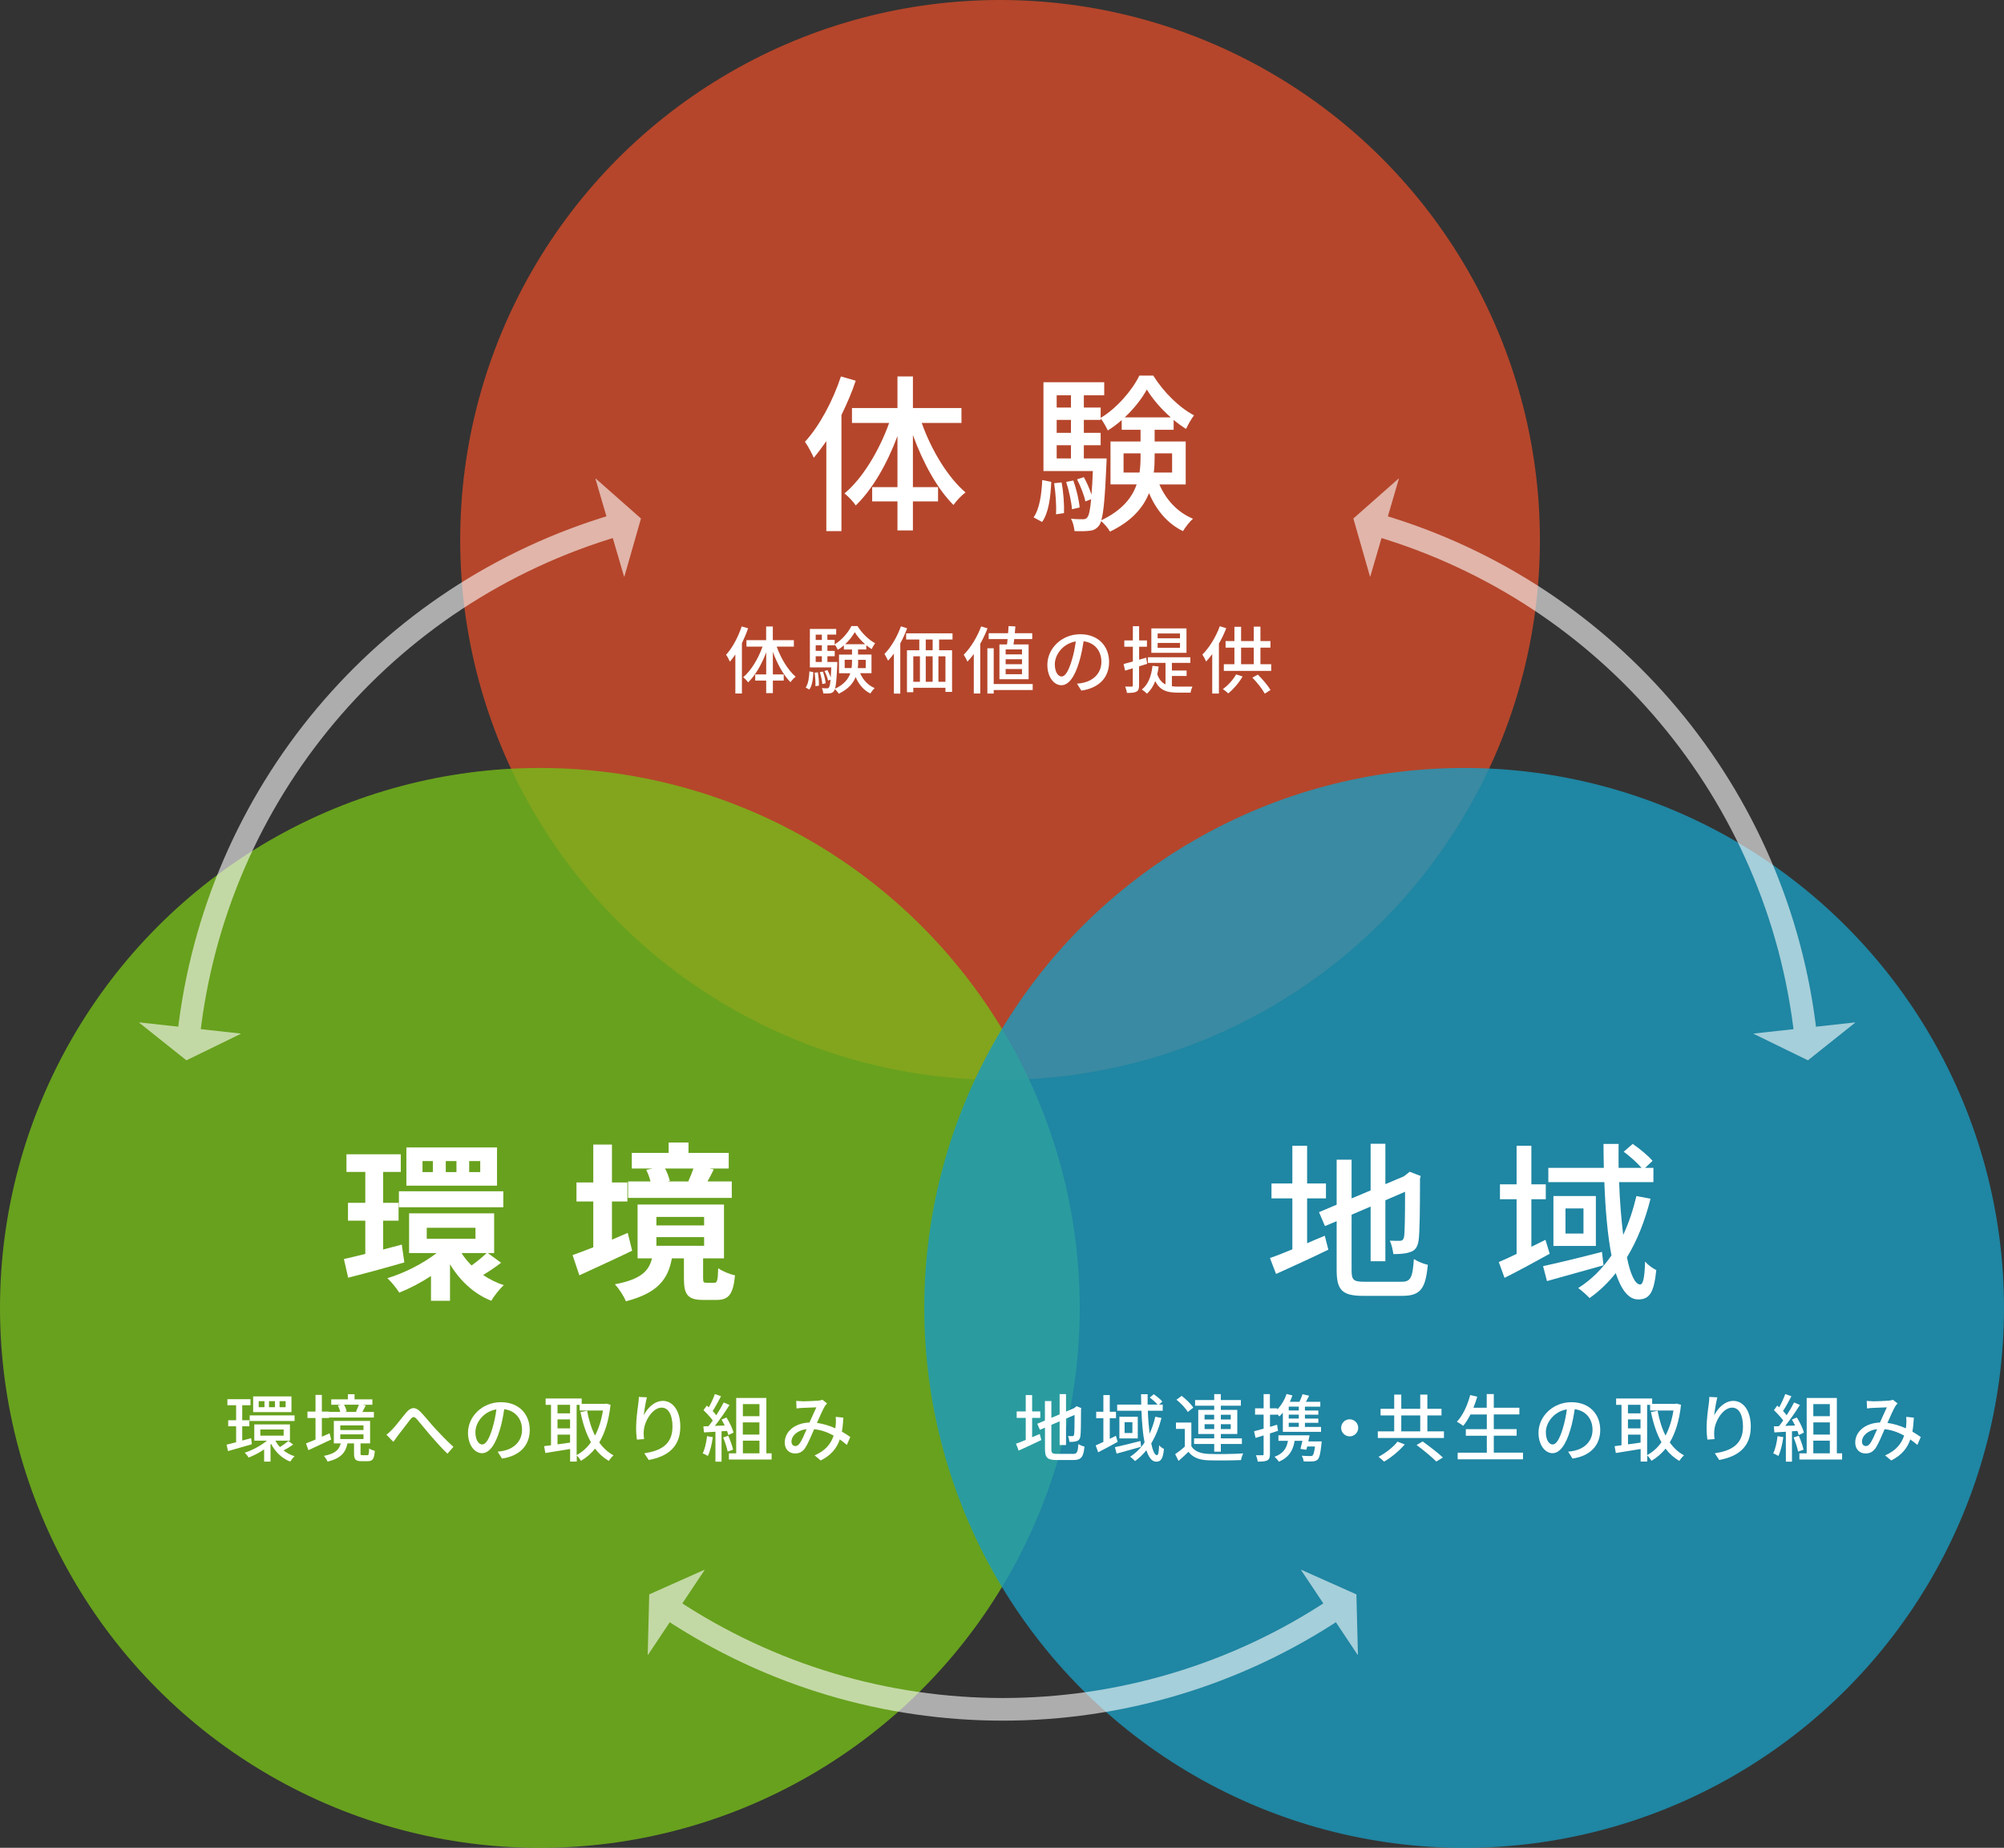 <?xml version="1.0" encoding="UTF-8"?><svg id="_レイヤー_2" xmlns="http://www.w3.org/2000/svg" viewBox="0 0 354.17 326.51"><rect x="0" y="0" width="354.17" height="326.51" fill="#333333" stroke="none"/><defs><style>.cls-1{fill:rgba(27,155,191,.8);}.cls-2{fill:#fff;}.cls-3{fill:none;stroke:#fff;stroke-linecap:round;stroke-linejoin:round;stroke-width:4px;}.cls-4{opacity:.6;}.cls-5{fill:rgba(224,77,40,.75);}.cls-6{fill:rgba(118,189,26,.8);}</style></defs><g id="_レイヤー_1-2"><circle class="cls-5" cx="176.74" cy="95.41" r="95.41"/><path class="cls-2" d="M151.23,67.27c-.66,2.04-1.56,4.08-2.52,6.06v20.52h-2.67v-15.9c-.75,1.08-1.47,2.04-2.22,2.94-.27-.66-1.08-2.19-1.56-2.82,2.58-2.82,4.92-7.2,6.36-11.55l2.61.75ZM162.9,74.74c1.71,4.83,4.65,9.66,7.74,12.27-.69.51-1.62,1.47-2.13,2.22-2.82-2.79-5.4-7.47-7.17-12.36v9.21h4.44v2.52h-4.44v5.13h-2.73v-5.13h-4.47v-2.52h4.47v-9.03c-1.83,4.92-4.44,9.45-7.38,12.27-.42-.69-1.38-1.65-1.98-2.13,3.18-2.64,6.12-7.53,7.89-12.45h-6.57v-2.64h8.04v-5.58h2.73v5.58h8.58v2.64h-7.02Z"/><path class="cls-2" d="M182.67,91.42c1.05-1.5,1.41-4.05,1.53-6.6l1.59.33c-.12,2.67-.45,5.46-1.62,7.08l-1.5-.81ZM204.9,85.6c1.17,2.73,3.24,4.95,5.94,6.06-.57.48-1.38,1.53-1.77,2.19-2.73-1.32-4.74-3.72-6-6.72-1.02,2.55-3.03,4.95-6.9,6.81-.27-.54-1.02-1.41-1.56-1.86-.12.39-.27.66-.42.84-.45.57-.96.81-1.65.87-.63.09-1.62.09-2.64.06-.06-.66-.27-1.62-.63-2.19.93.09,1.74.09,2.13.09.33,0,.57-.06.78-.36.27-.33.48-1.23.66-3.18l-1.02.39c-.21-1.08-.84-2.67-1.47-3.9l1.2-.39c.51.93,1.05,2.13,1.35,3.09.09-1.11.18-2.46.24-4.17h-8.73v-15.69h10.74v2.31h-3.6v2.16h2.97v1.83c2.82-1.68,5.55-4.83,6.84-7.47h2.46c1.77,2.85,4.56,5.64,7.2,7.02-.48.63-1.05,1.62-1.41,2.4-.72-.45-1.47-.99-2.19-1.59v1.74h-3.36v2.07h5.49v7.59h-4.65ZM187.62,85.24c.33,1.74.48,3.99.42,5.43l-1.41.21c.09-1.5-.06-3.72-.33-5.49l1.32-.15ZM186.75,69.85v2.16h2.52v-2.16h-2.52ZM186.75,74.2v2.28h2.52v-2.28h-2.52ZM186.75,81.01h2.52v-2.34h-2.52v2.34ZM189.45,89.98c-.09-1.29-.54-3.3-1.02-4.83l1.26-.24c.54,1.5,1.02,3.51,1.11,4.77l-1.35.3ZM195.57,81.01s0,.72-.03,1.02c-.24,5.52-.48,8.43-.9,9.9,3.66-1.74,5.43-3.99,6.24-6.33h-4.62v-7.59h5.31v-2.07h-3.33v-1.71c-.78.69-1.62,1.32-2.46,1.83-.27-.6-.81-1.56-1.26-2.13v.27h-2.97v2.28h2.97v2.19h-2.97v2.34h4.02ZM201.39,83.5c.15-.96.18-1.89.18-2.82v-.57h-3v3.39h2.82ZM206.91,73.75c-1.68-1.47-3.21-3.24-4.23-4.92-.87,1.62-2.28,3.39-3.9,4.92h8.13ZM204.06,80.11v.6c0,.93-.03,1.86-.15,2.79h3.24v-3.39h-3.09Z"/><path class="cls-2" d="M132.21,111.02c-.29.88-.68,1.77-1.09,2.63v8.89h-1.16v-6.89c-.32.47-.64.88-.96,1.27-.12-.29-.47-.95-.68-1.22,1.12-1.22,2.13-3.12,2.76-5.01l1.13.33ZM137.27,114.26c.74,2.09,2.02,4.19,3.35,5.32-.3.22-.7.64-.92.96-1.22-1.21-2.34-3.24-3.11-5.36v3.99h1.92v1.09h-1.92v2.22h-1.18v-2.22h-1.94v-1.09h1.94v-3.91c-.79,2.13-1.92,4.1-3.2,5.32-.18-.3-.6-.71-.86-.92,1.38-1.14,2.65-3.26,3.42-5.4h-2.85v-1.14h3.48v-2.42h1.18v2.42h3.72v1.14h-3.04Z"/><path class="cls-2" d="M142.39,121.49c.46-.65.61-1.75.66-2.86l.69.14c-.05,1.16-.19,2.37-.7,3.07l-.65-.35ZM152.02,118.96c.51,1.18,1.4,2.15,2.57,2.63-.25.21-.6.66-.77.95-1.18-.57-2.05-1.61-2.6-2.91-.44,1.11-1.31,2.15-2.99,2.95-.12-.23-.44-.61-.68-.81-.05.17-.12.29-.18.36-.2.25-.42.35-.72.38-.27.04-.7.04-1.14.03-.03-.29-.12-.7-.27-.95.4.04.75.04.92.04.14,0,.25-.03.34-.16.12-.14.21-.53.29-1.38l-.44.17c-.09-.47-.36-1.16-.64-1.69l.52-.17c.22.4.46.92.58,1.34.04-.48.08-1.07.1-1.81h-3.78v-6.8h4.65v1h-1.56v.94h1.29v.79c1.22-.73,2.41-2.09,2.96-3.24h1.07c.77,1.24,1.98,2.44,3.12,3.04-.21.27-.46.7-.61,1.04-.31-.2-.64-.43-.95-.69v.75h-1.46v.9h2.38v3.29h-2.02ZM144.54,118.81c.14.75.21,1.73.18,2.35l-.61.09c.04-.65-.03-1.61-.14-2.38l.57-.07ZM144.16,112.14v.94h1.09v-.94h-1.09ZM144.16,114.02v.99h1.09v-.99h-1.09ZM144.16,116.97h1.09v-1.01h-1.09v1.01ZM145.33,120.86c-.04-.56-.23-1.43-.44-2.09l.55-.1c.23.65.44,1.52.48,2.07l-.58.13ZM147.98,116.97s0,.31-.01.44c-.1,2.39-.21,3.65-.39,4.29,1.59-.75,2.35-1.73,2.7-2.74h-2v-3.29h2.3v-.9h-1.44v-.74c-.34.3-.7.57-1.07.79-.12-.26-.35-.68-.55-.92v.12h-1.29v.99h1.29v.95h-1.29v1.01h1.74ZM150.5,118.05c.06-.42.08-.82.08-1.22v-.25h-1.3v1.47h1.22ZM152.89,113.83c-.73-.64-1.39-1.4-1.83-2.13-.38.7-.99,1.47-1.69,2.13h3.52ZM151.66,116.59v.26c0,.4-.01.81-.06,1.21h1.4v-1.47h-1.34Z"/><path class="cls-2" d="M160.32,111.01c-.33.9-.74,1.81-1.21,2.67v8.88h-1.13v-7.07c-.34.46-.68.88-1.03,1.25-.1-.26-.46-.9-.64-1.18,1.16-1.18,2.25-3.02,2.91-4.89l1.09.35ZM165.97,113v1.9h2.29v7.36h-1.17v-.73h-5.68v.79h-1.12v-7.42h2.18v-1.9h-2.33v-1.09h8.2v1.09h-2.38ZM161.41,120.47h1.17v-4.5h-1.17v4.5ZM164.83,113h-1.22v1.9h1.22v-1.9ZM163.61,115.97v4.5h1.22v-4.5h-1.22ZM167.09,115.97h-1.24v4.5h1.24v-4.5Z"/><path class="cls-2" d="M174.53,111.02c-.35.92-.79,1.86-1.29,2.74v8.78h-1.14v-6.98c-.36.49-.74.95-1.12,1.35-.12-.29-.47-.94-.66-1.22,1.22-1.21,2.38-3.11,3.08-5l1.13.34ZM182.51,121.93h-6.89v.62h-1.12v-8h1.12v6.32h6.89v1.05ZM177.97,113.87c.04-.29.08-.61.1-.94h-3.34v-1.04h3.43c.04-.44.06-.87.09-1.26l1.2.06c-.03.38-.07.79-.1,1.2h3.08v1.04h-3.18c-.05.33-.09.65-.13.94h2.67v6.15h-5.16v-6.15h1.35ZM180.62,114.75h-2.89v.88h2.89v-.88ZM180.62,116.49h-2.89v.88h2.89v-.88ZM180.62,118.22h-2.89v.91h2.89v-.91Z"/><path class="cls-2" d="M191.11,122.03l-.77-1.22c.44-.04.83-.1,1.16-.18,1.66-.38,3.15-1.6,3.15-3.69,0-1.88-1.14-3.38-3.15-3.63-.18,1.17-.4,2.43-.78,3.65-.78,2.65-1.86,4.12-3.15,4.12s-2.47-1.43-2.47-3.6c0-2.91,2.55-5.41,5.81-5.41s5.1,2.18,5.1,4.9-1.74,4.6-4.9,5.06ZM187.62,119.54c.58,0,1.2-.84,1.79-2.85.33-1.03.56-2.21.72-3.35-2.34.38-3.71,2.41-3.71,4.02,0,1.5.64,2.18,1.2,2.18Z"/><path class="cls-2" d="M201.31,117.74v3.37c0,.6-.12.92-.46,1.1-.35.2-.87.23-1.69.23-.03-.29-.17-.81-.32-1.12.52.01,1,.01,1.14.01.16,0,.22-.05.22-.23v-3.02l-1.36.42-.27-1.17c.46-.12,1.03-.27,1.64-.44v-2.61h-1.51v-1.12h1.51v-2.51h1.11v2.51h1.38v1.12h-1.38v2.29l1.25-.36.17,1.09-1.42.44ZM207.12,121.26c.35.05.71.07,1.09.07s2.04,0,2.54-.01c-.14.26-.3.77-.34,1.07h-2.24c-1.81,0-3.16-.33-4-2.04-.35.91-.83,1.65-1.47,2.22-.18-.2-.64-.57-.9-.73,1.12-.9,1.68-2.35,1.88-4.19l1.09.13c-.06.48-.14.94-.25,1.36.34.94.83,1.5,1.46,1.79v-3.8h-3.12v-.99h7.51v.99h-3.26v1.35h2.6v.96h-2.6v1.81ZM209.69,115.36h-6.21v-4.32h6.21v4.32ZM208.54,111.94h-3.95v.85h3.95v-.85ZM208.54,113.61h-3.95v.86h3.95v-.86Z"/><path class="cls-2" d="M216.71,111.02c-.35.91-.79,1.85-1.29,2.7v8.83h-1.18v-6.97c-.35.48-.71.92-1.08,1.31-.12-.3-.47-.95-.66-1.23,1.22-1.21,2.38-3.09,3.08-5.01l1.13.36ZM219.6,119.54c-.64,1.13-1.64,2.26-2.52,2.99-.22-.22-.69-.58-.96-.77.91-.64,1.79-1.62,2.34-2.59l1.14.36ZM224.66,117.37v1.18h-8.37v-1.18h1.87v-2.93h-1.56v-1.16h1.56v-2.52h1.18v2.52h2.24v-2.55h1.18v2.55h1.77v1.16h-1.77v2.93h1.9ZM219.34,117.37h2.24v-2.93h-2.24v2.93ZM222.3,119.2c.84.83,1.78,1.95,2.24,2.72l-1.01.65c-.43-.79-1.35-1.98-2.2-2.83l.97-.53Z"/><circle class="cls-6" cx="95.41" cy="231.11" r="95.41"/><path class="cls-2" d="M71.46,223.07c-3.42.99-7.05,1.98-9.93,2.7l-.75-3.3c1.08-.24,2.37-.54,3.78-.9v-5.88h-3.06v-3.15h3.06v-5.46h-3.33v-3.12h9.6v3.12h-3.12v5.46h2.73v3.15h-2.73v5.1l3.3-.87.45,3.15ZM88.56,223.13c-1.05.81-2.22,1.59-3.18,2.16,1.11.75,2.34,1.38,3.66,1.8-.72.63-1.71,1.89-2.22,2.76-3.09-1.23-5.55-3.57-7.29-6.45v6.45h-3.36v-4.38c-1.83,1.2-3.78,2.22-5.61,2.94-.45-.75-1.41-1.92-2.1-2.55,3-.9,6.3-2.58,8.7-4.44h-4.86v-7.02h15.03v7.02h-1.11l2.34,1.71ZM70.5,210.5h18.45v2.82h-18.45v-2.82ZM87.84,209.51h-16.02v-6.75h16.02v6.75ZM76.5,205.16h-1.83v1.95h1.83v-1.95ZM75.42,218.9h8.61v-1.95h-8.61v1.95ZM80.67,205.16h-1.89v1.95h1.89v-1.95ZM81.57,221.42c.48.78,1.08,1.5,1.77,2.19.9-.63,1.98-1.53,2.67-2.19h-4.44ZM84.87,205.16h-1.95v1.95h1.95v-1.95Z"/><path class="cls-2" d="M111.72,221c-3.15,1.53-6.6,3.09-9.33,4.35l-1.2-3.57c1.02-.36,2.28-.84,3.66-1.38v-8.1h-2.97v-3.36h2.97v-6.69h3.3v6.69h2.73v3.36h-2.73v6.75c.93-.39,1.86-.81,2.79-1.2l.78,3.15ZM126.24,226.67c.48,0,.63-.3.69-2.58.66.51,2.04,1.08,2.97,1.26-.33,3.45-1.17,4.35-3.27,4.35h-2.34c-2.82,0-3.42-.99-3.42-3.84v-3.51h-2.13c-.66,3.6-2.4,6.12-8.13,7.59-.33-.87-1.26-2.31-1.95-3,4.71-.9,6.03-2.4,6.57-4.59h-2.55v-9.51h15.27v9.51h-3.69v3.48c0,.75.09.84.63.84h1.35ZM129.33,211.67h-18.33v-2.91h3.96c-.15-.66-.45-1.44-.75-2.04l1.11-.24h-3.66v-2.76h6.51v-1.83h3.51v1.83h7.11v2.76h-3.39l.75.15c-.39.81-.78,1.53-1.11,2.13h4.29v2.91ZM116.01,216.53h8.43v-1.5h-8.43v1.5ZM116.01,220.13h8.43v-1.53h-8.43v1.53ZM117.54,206.48c.39.72.69,1.56.84,2.19l-.39.09h3.81l-.15-.03c.3-.66.66-1.53.9-2.25h-5.01Z"/><path class="cls-2" d="M44.52,255.2c-1.46.43-3.02.88-4.22,1.21l-.26-1.14c.48-.12,1.06-.26,1.69-.42v-2.82h-1.4v-1.07h1.4v-2.65h-1.54v-1.07h4.08v1.07h-1.46v2.65h1.26v1.07h-1.26v2.52c.52-.14,1.05-.29,1.57-.43l.13,1.08ZM51.8,255.25c-.52.39-1.17.78-1.69,1.04.57.46,1.24.82,1.96,1.03-.27.22-.6.66-.78.95-1.47-.57-2.64-1.72-3.38-3.13l-.1.09v3.04h-1.13v-2.16c-.87.6-1.85,1.1-2.73,1.44-.16-.25-.48-.65-.71-.85,1.35-.43,2.87-1.25,3.94-2.13h-2.24v-2.87h6.3v2.87h-2.57c.21.4.48.78.81,1.13.49-.3,1.12-.77,1.48-1.08l.84.62ZM44.13,250.1h7.93v.99h-7.93v-.99ZM51.51,249.52h-6.77v-2.77h6.77v2.77ZM46.74,247.59h-1.02v1.07h1.02v-1.07ZM46.01,253.68h4.12v-1.09h-4.12v1.09ZM48.59,247.59h-1.05v1.07h1.05v-1.07ZM50.48,247.59h-1.07v1.07h1.07v-1.07Z"/><path class="cls-2" d="M58.51,254.37c-1.37.66-2.86,1.35-4,1.88l-.43-1.2c.47-.17,1.05-.42,1.68-.68v-3.81h-1.42v-1.13h1.42v-2.95h1.12v2.95h1.27v1.13h-1.27v3.31l1.37-.6.27,1.08ZM64.9,257.15c.25,0,.3-.14.34-1.21.22.18.7.35,1,.43-.11,1.46-.4,1.82-1.22,1.82h-1.16c-1.05,0-1.29-.33-1.29-1.37v-1.77h-1.17c-.31,1.59-1.11,2.63-3.5,3.22-.12-.29-.44-.79-.66-1.01,2.05-.4,2.7-1.12,2.98-2.21h-1.22v-3.97h6.41v3.97h-1.69v1.75c0,.3.04.34.33.34h.86ZM66.08,250.48h-7.92v-.99h1.98c-.08-.35-.25-.81-.43-1.14l.57-.13h-1.74v-.95h2.94v-.91h1.18v.91h3.15v.95h-1.72l.56.12c-.23.42-.43.83-.61,1.16h2.04v.99ZM60.14,252.69h4.1v-.82h-4.1v.82ZM60.14,254.28h4.1v-.83h-4.1v.83ZM60.81,248.22c.21.38.39.84.46,1.17l-.4.1h2.33l-.29-.07c.17-.34.39-.83.52-1.21h-2.61Z"/><path class="cls-2" d="M69.3,252.61c.66-.66,1.7-2.08,2.5-3.02.82-.95,1.57-1.05,2.47-.16.82.82,1.83,2.13,2.64,2.99.81.88,2.03,2.17,3.22,3.24l-1.05,1.21c-.96-.91-2.12-2.2-2.98-3.2-.83-.95-1.81-2.2-2.42-2.89-.51-.56-.75-.47-1.17.04-.57.71-1.57,2.09-2.2,2.86-.27.39-.57.81-.79,1.1l-1.22-1.26c.35-.26.64-.55,1-.92Z"/><path class="cls-2" d="M88.72,257.73l-.77-1.22c.44-.04.83-.1,1.16-.18,1.66-.38,3.15-1.6,3.15-3.69,0-1.88-1.14-3.38-3.15-3.63-.18,1.17-.4,2.43-.78,3.65-.78,2.65-1.86,4.12-3.15,4.12s-2.47-1.43-2.47-3.6c0-2.91,2.55-5.41,5.81-5.41s5.1,2.18,5.1,4.9-1.74,4.6-4.9,5.06ZM85.23,255.24c.58,0,1.2-.84,1.79-2.85.32-1.03.56-2.21.71-3.35-2.34.38-3.71,2.41-3.71,4.02,0,1.5.64,2.18,1.2,2.18Z"/><path class="cls-2" d="M107.9,248.22c-.3,2.79-.99,4.98-1.99,6.66.68.96,1.51,1.74,2.52,2.28-.27.23-.66.69-.83.99-.96-.56-1.77-1.29-2.44-2.18-.7.9-1.55,1.6-2.48,2.16-.17-.29-.49-.7-.75-.94v1.07h-1.17v-2.22c-1.57.26-3.17.52-4.38.71l-.22-1.21c.36-.04.77-.1,1.22-.16v-7.14h-.95v-1.12h6.37v.94h4.12l.21-.04.78.21ZM98.53,248.23v1.51h2.22v-1.51h-2.22ZM98.53,252.4h2.22v-1.59h-2.22v1.59ZM100.75,254.9v-1.4h-2.22v1.72l2.22-.31ZM101.92,257.11c.96-.51,1.81-1.27,2.52-2.26-.85-1.49-1.43-3.3-1.85-5.34l1.17-.23c.3,1.61.75,3.11,1.4,4.39.65-1.24,1.13-2.73,1.4-4.43h-4.12v-1h-.53v8.88Z"/><path class="cls-2" d="M113.76,250.11c.57-1.18,1.82-2.57,3.39-2.57,1.77,0,3.08,1.74,3.08,4.54,0,3.63-2.26,5.29-5.58,5.9l-.78-1.18c2.85-.44,4.98-1.5,4.98-4.72,0-2.03-.69-3.35-1.92-3.35-1.59,0-3.03,2.34-3.15,4.06-.04.43-.04.87.05,1.5l-1.27.09c-.07-.49-.14-1.25-.14-2.11,0-1.22.21-3,.38-4.19.07-.44.09-.87.11-1.24l1.42.07c-.22.82-.48,2.39-.56,3.21Z"/><path class="cls-2" d="M125.98,253.95c-.17,1.22-.47,2.48-.87,3.32-.2-.14-.68-.36-.92-.46.39-.78.64-1.92.77-3.04l1.03.18ZM127.52,252.92v5.36h-1.08v-5.29c-.74.04-1.43.08-2.03.12l-.1-1.07.91-.03c.25-.31.49-.65.75-1.01-.4-.57-1.07-1.27-1.64-1.82l.59-.81c.12.1.23.21.35.31.4-.71.83-1.65,1.07-2.35l1.09.39c-.47.88-1.01,1.91-1.48,2.61.25.26.47.52.64.75.51-.78.97-1.59,1.31-2.26l1.03.44c-.74,1.18-1.72,2.61-2.59,3.69l1.73-.06c-.17-.36-.35-.72-.55-1.04l.87-.38c.53.84,1.07,1.95,1.25,2.67l-.92.44c-.05-.21-.13-.46-.23-.73l-.96.06ZM128.71,253.7c.35.78.7,1.79.85,2.46l-.96.34c-.12-.68-.47-1.7-.79-2.5l.91-.3ZM136.37,256.81v1.09h-7.55v-1.09h1.29v-9.79h5.33v9.79h.94ZM131.29,248.11v2.13h2.93v-2.13h-2.93ZM134.21,251.34h-2.93v2.15h2.93v-2.15ZM131.29,256.81h2.93v-2.24h-2.93v2.24Z"/><path class="cls-2" d="M141.75,247.62c.7,0,2.28-.08,2.85-.12.27-.03.56-.08.75-.16l.82.65c-.15.16-.29.31-.39.48-.35.57-.88,1.79-1.4,2.96,1.18.16,2.29.52,3.25.96.04-.26.06-.51.08-.74.03-.44.03-.91-.01-1.29l1.35.14c-.05.9-.13,1.73-.26,2.47.59.34,1.08.66,1.48.95l-.6,1.4c-.38-.32-.79-.65-1.25-.97-.55,1.6-1.55,2.79-3.37,3.72l-1.09-.9c2.02-.86,2.94-2.18,3.37-3.5-1.01-.56-2.18-1-3.45-1.13-.48,1.13-1.08,2.55-1.56,3.29-.49.71-1.04,1-1.81,1-1.04,0-1.82-.73-1.82-1.92,0-1.96,1.79-3.46,4.37-3.55.43-.95.87-1.96,1.22-2.68-.52.01-1.91.08-2.5.1-.27.01-.69.05-1.01.1l-.05-1.34c.34.04.76.05,1.03.05ZM140.57,255.52c.27,0,.48-.12.73-.44.42-.56.85-1.59,1.26-2.54-1.7.18-2.68,1.22-2.68,2.2,0,.52.32.78.69.78Z"/><circle class="cls-1" cx="258.76" cy="231.11" r="95.41"/><path class="cls-2" d="M231.01,219.68c1.02-.45,2.1-.9,3.12-1.32l.63,2.46c-3.15,1.53-6.57,3.09-9.24,4.29l-1.08-2.82c1.08-.36,2.46-.9,3.96-1.53v-9h-3.69v-2.64h3.69v-6.66h2.61v6.66h3.33v2.64h-3.33v7.92ZM247.69,226.49c1.65,0,1.95-.75,2.19-4.02.63.42,1.71.87,2.46,1.02-.39,4.14-1.23,5.49-4.5,5.49h-6.87c-3.69,0-4.74-.93-4.74-4.53v-8.67l-2.07.87-1.05-2.46,3.12-1.32v-7.95h2.64v6.84l3.36-1.41v-8.25h2.61v7.14l3.27-1.38.54-.42.48-.39,1.95.75-.12.48c0,5.58-.06,9.66-.24,10.83-.15,1.26-.66,1.92-1.59,2.16-.81.3-2.01.33-2.88.33-.09-.72-.33-1.77-.63-2.37.63.03,1.44.03,1.74.03.39,0,.66-.12.78-.72.12-.6.18-3.39.18-7.95l-3.48,1.5v10.77h-2.61v-9.66l-3.36,1.44v9.84c0,1.68.33,2.01,2.25,2.01h6.57Z"/><path class="cls-2" d="M273.88,221.54c-2.7,1.5-5.58,3.06-7.98,4.26l-1.02-2.79c.9-.39,1.98-.87,3.15-1.44v-9.66h-2.94v-2.64h2.94v-6.81h2.61v6.81h2.55v2.64h-2.55v8.4c.84-.42,1.65-.81,2.49-1.23l.75,2.46ZM283.39,223.58c-3.45.99-7.17,1.98-9.99,2.79l-.69-2.64c2.64-.57,6.6-1.53,10.41-2.52l.27,2.37ZM291.7,211.82c-.99,3.93-2.37,7.41-4.17,10.35.6,3,1.44,4.8,2.34,4.8.51,0,.78-1.14.87-4.05.54.63,1.38,1.23,1.98,1.5-.42,3.99-1.17,5.19-3.21,5.19-1.74,0-3-1.77-3.96-4.65-1.35,1.71-2.88,3.18-4.62,4.41-.42-.45-1.44-1.38-2.01-1.77,2.34-1.47,4.26-3.42,5.88-5.76-.69-3.57-1.08-8.1-1.26-12.96h-9.9v-2.52h9.81c-.03-1.41-.06-2.82-.06-4.23h2.67c-.03,1.44,0,2.85,0,4.23h4.05c-.75-.87-2.04-2.04-3.15-2.85l1.59-1.38c1.23.84,2.76,2.1,3.51,3l-1.32,1.23h1.47v2.52h-6.06c.12,3.45.39,6.63.72,9.33.99-2.1,1.74-4.38,2.34-6.87l2.49.48ZM282.04,211.34v8.82h-7.5v-8.82h7.5ZM279.85,213.53h-3.18v4.44h3.18v-4.44Z"/><path class="cls-2" d="M182.41,253.96c.44-.19.91-.39,1.35-.57l.27,1.07c-1.37.66-2.85,1.34-4,1.86l-.47-1.22c.47-.16,1.07-.39,1.72-.66v-3.9h-1.6v-1.14h1.6v-2.89h1.13v2.89h1.44v1.14h-1.44v3.43ZM189.64,256.91c.71,0,.84-.33.95-1.74.27.18.74.38,1.07.44-.17,1.79-.53,2.38-1.95,2.38h-2.98c-1.6,0-2.05-.4-2.05-1.96v-3.76l-.9.38-.46-1.07,1.35-.57v-3.44h1.14v2.96l1.46-.61v-3.58h1.13v3.09l1.42-.6.23-.18.21-.17.84.33-.05.21c0,2.42-.03,4.19-.1,4.69-.06.55-.29.83-.69.94-.35.13-.87.14-1.25.14-.04-.31-.14-.77-.27-1.03.27.01.62.01.75.01.17,0,.29-.05.34-.31.05-.26.08-1.47.08-3.44l-1.51.65v4.67h-1.13v-4.19l-1.46.62v4.26c0,.73.14.87.97.87h2.85Z"/><path class="cls-2" d="M197.54,254.77c-1.17.65-2.42,1.33-3.46,1.85l-.44-1.21c.39-.17.86-.38,1.36-.62v-4.19h-1.27v-1.14h1.27v-2.95h1.13v2.95h1.1v1.14h-1.1v3.64c.36-.18.71-.35,1.08-.53l.32,1.07ZM201.67,255.65c-1.5.43-3.11.86-4.33,1.21l-.3-1.14c1.14-.25,2.86-.66,4.51-1.09l.12,1.03ZM205.27,250.56c-.43,1.7-1.03,3.21-1.81,4.49.26,1.3.62,2.08,1.01,2.08.22,0,.34-.49.38-1.75.23.27.6.53.86.65-.18,1.73-.51,2.25-1.39,2.25-.75,0-1.3-.77-1.72-2.02-.58.74-1.25,1.38-2,1.91-.18-.19-.62-.6-.87-.77,1.01-.64,1.85-1.48,2.55-2.5-.3-1.55-.47-3.51-.55-5.62h-4.29v-1.09h4.25c-.01-.61-.03-1.22-.03-1.83h1.16c-.01.62,0,1.24,0,1.83h1.75c-.32-.38-.88-.88-1.36-1.23l.69-.6c.53.36,1.2.91,1.52,1.3l-.57.53h.64v1.09h-2.63c.05,1.5.17,2.87.31,4.04.43-.91.75-1.9,1.01-2.98l1.08.21ZM201.08,250.35v3.82h-3.25v-3.82h3.25ZM200.13,251.3h-1.38v1.92h1.38v-1.92Z"/><path class="cls-2" d="M210.54,255.54c.56.9,1.59,1.3,3.03,1.37,1.47.06,4.49.03,6.14-.09-.14.27-.33.83-.39,1.18-1.5.07-4.25.09-5.76.04-1.61-.06-2.73-.49-3.52-1.5-.55.53-1.12,1.05-1.75,1.61l-.6-1.2c.52-.35,1.16-.84,1.7-1.33v-3.13h-1.56v-1.12h2.72v4.16ZM209.92,249.5c-.36-.65-1.23-1.55-2-2.17l.92-.68c.75.58,1.66,1.44,2.05,2.08l-.98.77ZM214.59,255.15h-3.56v-.99h3.56v-.77h-2.82v-4.26h2.82v-.74h-3.38v-1h3.38v-1.05h1.17v1.05h3.54v1h-3.54v.74h2.91v4.26h-2.91v.77h3.72v.99h-3.72v1.36h-1.17v-1.36ZM212.88,250.83h1.7v-.84h-1.7v.84ZM214.59,252.52v-.86h-1.7v.86h1.7ZM215.76,249.99v.84h1.75v-.84h-1.75ZM217.51,251.66h-1.75v.86h1.75v-.86Z"/><path class="cls-2" d="M225.86,252.83c-.47.16-.95.31-1.42.46v3.64c0,.6-.12.92-.47,1.12-.35.18-.86.22-1.69.22-.03-.29-.17-.81-.33-1.12.52.01,1,.01,1.14,0,.17,0,.23-.04.23-.22v-3.29l-1.42.44-.27-1.17c.47-.12,1.05-.29,1.69-.47v-2.47h-1.51v-1.12h1.51v-2.51h1.11v2.51h1.3v.21c.71-.73,1.3-1.7,1.64-2.74l1.04.26c-.13.38-.29.75-.45,1.12h1.69c.21-.44.43-.95.55-1.34l1.17.27c-.18.36-.38.73-.57,1.07h2.54v.86h-2.72v.68h2.37v.74h-2.37v.69h2.37v.74h-2.37v.73h2.85v.87h-6.75v-3.38c-.2.23-.42.46-.62.65-.08-.1-.21-.25-.35-.39v.09h-1.3v2.15l1.25-.39.17,1.1ZM233.59,254.72s-.03.29-.05.44c-.17,1.66-.35,2.42-.66,2.74-.25.22-.51.31-.9.33-.33.03-.94.04-1.59,0-.01-.31-.16-.73-.34-1,.61.05,1.24.06,1.48.06.21,0,.34-.01.44-.1.17-.17.3-.61.43-1.59h-1.38c-.05.21-.1.42-.16.58l-1.03-.16c.1-.4.23-.91.35-1.42h-1.38c-.29,1.88-1.16,2.99-2.78,3.69-.13-.22-.53-.69-.78-.87,1.42-.52,2.14-1.38,2.38-2.82h-1.68v-.98h5.51c-.08.35-.16.72-.23,1.08h2.35ZM229.54,248.55h-1.78v.68h1.78v-.68ZM229.54,249.97h-1.78v.69h1.78v-.69ZM229.54,251.4h-1.78v.73h1.78v-.73Z"/><path class="cls-2" d="M240.04,252.3c0,.83-.68,1.51-1.51,1.51s-1.51-.68-1.51-1.51.68-1.51,1.51-1.51,1.51.68,1.51,1.51Z"/><path class="cls-2" d="M255.19,252.92v1.18h-11.69v-1.18h2.9v-2.81h-2.41v-1.17h2.41v-2.51h1.25v2.51h3.35v-2.51h1.26v2.51h2.5v1.17h-2.5v2.81h2.92ZM248.26,255.24c-.94,1.1-2.37,2.3-3.65,3.03-.25-.25-.69-.64-.98-.85,1.25-.66,2.65-1.75,3.35-2.68l1.27.49ZM247.65,252.92h3.35v-2.81h-3.35v2.81ZM251.42,254.7c1.17.84,2.76,2.05,3.59,2.85l-1.17.7c-.74-.75-2.3-2.03-3.48-2.92l1.07-.62Z"/><path class="cls-2" d="M269.16,256.69v1.17h-11.54v-1.17h5.15v-2.99h-3.71v-1.16h3.71v-2.6h-2.89c-.4.78-.83,1.47-1.29,2.01-.25-.21-.78-.56-1.11-.73,1.05-1.11,1.87-2.89,2.35-4.71l1.25.29c-.2.66-.43,1.33-.68,1.95h2.35v-2.42h1.25v2.42h4.52v1.18h-4.52v2.6h4.04v1.16h-4.04v2.99h5.15Z"/><path class="cls-2" d="M277.91,257.73l-.77-1.22c.44-.04.83-.1,1.16-.18,1.66-.38,3.15-1.6,3.15-3.69,0-1.88-1.14-3.38-3.15-3.63-.18,1.17-.4,2.43-.78,3.65-.78,2.65-1.86,4.12-3.15,4.12s-2.47-1.43-2.47-3.6c0-2.91,2.55-5.41,5.81-5.41s5.1,2.18,5.1,4.9-1.74,4.6-4.9,5.06ZM274.41,255.24c.58,0,1.2-.84,1.79-2.85.32-1.03.56-2.21.71-3.35-2.34.38-3.71,2.41-3.71,4.02,0,1.5.64,2.18,1.2,2.18Z"/><path class="cls-2" d="M297.09,248.22c-.3,2.79-.99,4.98-1.99,6.66.68.96,1.51,1.74,2.52,2.28-.27.23-.66.69-.83.99-.96-.56-1.77-1.29-2.44-2.18-.7.9-1.55,1.6-2.48,2.16-.17-.29-.49-.7-.75-.94v1.07h-1.17v-2.22c-1.57.26-3.17.52-4.38.71l-.22-1.21c.36-.04.77-.1,1.22-.16v-7.14h-.95v-1.12h6.37v.94h4.12l.21-.04.78.21ZM287.71,248.23v1.51h2.22v-1.51h-2.22ZM287.71,252.4h2.22v-1.59h-2.22v1.59ZM289.94,254.9v-1.4h-2.22v1.72l2.22-.31ZM291.11,257.11c.96-.51,1.81-1.27,2.52-2.26-.85-1.49-1.43-3.3-1.85-5.34l1.17-.23c.3,1.61.75,3.11,1.4,4.39.65-1.24,1.13-2.73,1.4-4.43h-4.12v-1h-.53v8.88Z"/><path class="cls-2" d="M302.95,250.11c.57-1.18,1.82-2.57,3.39-2.57,1.77,0,3.08,1.74,3.08,4.54,0,3.63-2.26,5.29-5.58,5.9l-.78-1.18c2.85-.44,4.98-1.5,4.98-4.72,0-2.03-.69-3.35-1.92-3.35-1.59,0-3.03,2.34-3.15,4.06-.04.43-.04.87.05,1.5l-1.27.09c-.07-.49-.14-1.25-.14-2.11,0-1.22.21-3,.38-4.19.07-.44.09-.87.1-1.24l1.42.07c-.22.82-.48,2.39-.56,3.21Z"/><path class="cls-2" d="M315.17,253.95c-.17,1.22-.47,2.48-.87,3.32-.2-.14-.68-.36-.92-.46.39-.78.64-1.92.77-3.04l1.03.18ZM316.7,252.92v5.36h-1.08v-5.29c-.74.04-1.43.08-2.03.12l-.1-1.07.91-.03c.25-.31.49-.65.75-1.01-.4-.57-1.07-1.27-1.64-1.82l.58-.81c.12.1.23.21.35.31.4-.71.83-1.65,1.07-2.35l1.09.39c-.47.88-1.01,1.91-1.48,2.61.25.26.47.52.64.75.51-.78.97-1.59,1.31-2.26l1.03.44c-.74,1.18-1.72,2.61-2.59,3.69l1.73-.06c-.17-.36-.35-.72-.55-1.04l.87-.38c.53.84,1.07,1.95,1.25,2.67l-.92.44c-.05-.21-.13-.46-.23-.73l-.96.06ZM317.9,253.7c.35.78.7,1.79.84,2.46l-.96.34c-.12-.68-.47-1.7-.79-2.5l.91-.3ZM325.56,256.81v1.09h-7.55v-1.09h1.29v-9.79h5.33v9.79h.94ZM320.47,248.11v2.13h2.92v-2.13h-2.92ZM323.4,251.34h-2.92v2.15h2.92v-2.15ZM320.47,256.81h2.92v-2.24h-2.92v2.24Z"/><path class="cls-2" d="M330.94,247.62c.7,0,2.28-.08,2.85-.12.27-.03.56-.08.75-.16l.82.65c-.16.16-.29.31-.39.48-.35.57-.88,1.79-1.4,2.96,1.18.16,2.29.52,3.25.96.04-.26.07-.51.08-.74.03-.44.03-.91-.01-1.29l1.35.14c-.05.9-.13,1.73-.26,2.47.58.34,1.08.66,1.48.95l-.6,1.4c-.38-.32-.79-.65-1.25-.97-.55,1.6-1.55,2.79-3.37,3.72l-1.09-.9c2.02-.86,2.94-2.18,3.37-3.5-1.01-.56-2.18-1-3.45-1.13-.48,1.13-1.08,2.55-1.56,3.29-.49.71-1.04,1-1.81,1-1.04,0-1.82-.73-1.82-1.92,0-1.96,1.79-3.46,4.37-3.55.43-.95.87-1.96,1.22-2.68-.52.01-1.91.08-2.5.1-.27.01-.69.05-1.01.1l-.05-1.34c.34.04.75.05,1.03.05ZM329.76,255.52c.27,0,.48-.12.73-.44.42-.56.84-1.59,1.26-2.54-1.7.18-2.68,1.22-2.68,2.2,0,.52.33.78.69.78Z"/><g class="cls-4"><path class="cls-3" d="M33.34,182.94c4.75-42.53,34.6-78.1,75.65-90.16"/><polygon class="cls-2" points="24.61 180.72 32.94 187.36 42.53 182.69 42.53 182.63 24.62 180.66 24.61 180.72"/><polygon class="cls-2" points="105.29 84.57 113.28 91.62 110.35 101.87 110.29 101.88 105.23 84.58 105.29 84.57"/></g><g class="cls-4"><path class="cls-3" d="M243.46,92.78c41.05,12.06,70.9,47.63,75.65,90.16"/><polygon class="cls-2" points="247.17 84.57 239.18 91.62 242.12 101.87 242.17 101.88 247.23 84.58 247.17 84.57"/><polygon class="cls-2" points="327.85 180.72 319.52 187.36 309.94 182.69 309.93 182.63 327.85 180.66 327.85 180.72"/></g><g class="cls-4"><path class="cls-3" d="M236.08,284.27c-35.63,23.69-82.07,23.7-117.7,0"/><polygon class="cls-2" points="239.99 292.39 239.72 281.73 229.99 277.39 229.94 277.43 239.94 292.42 239.99 292.39"/><polygon class="cls-2" points="114.47 292.39 114.74 281.73 124.48 277.39 124.52 277.43 114.52 292.42 114.47 292.39"/></g></g></svg>